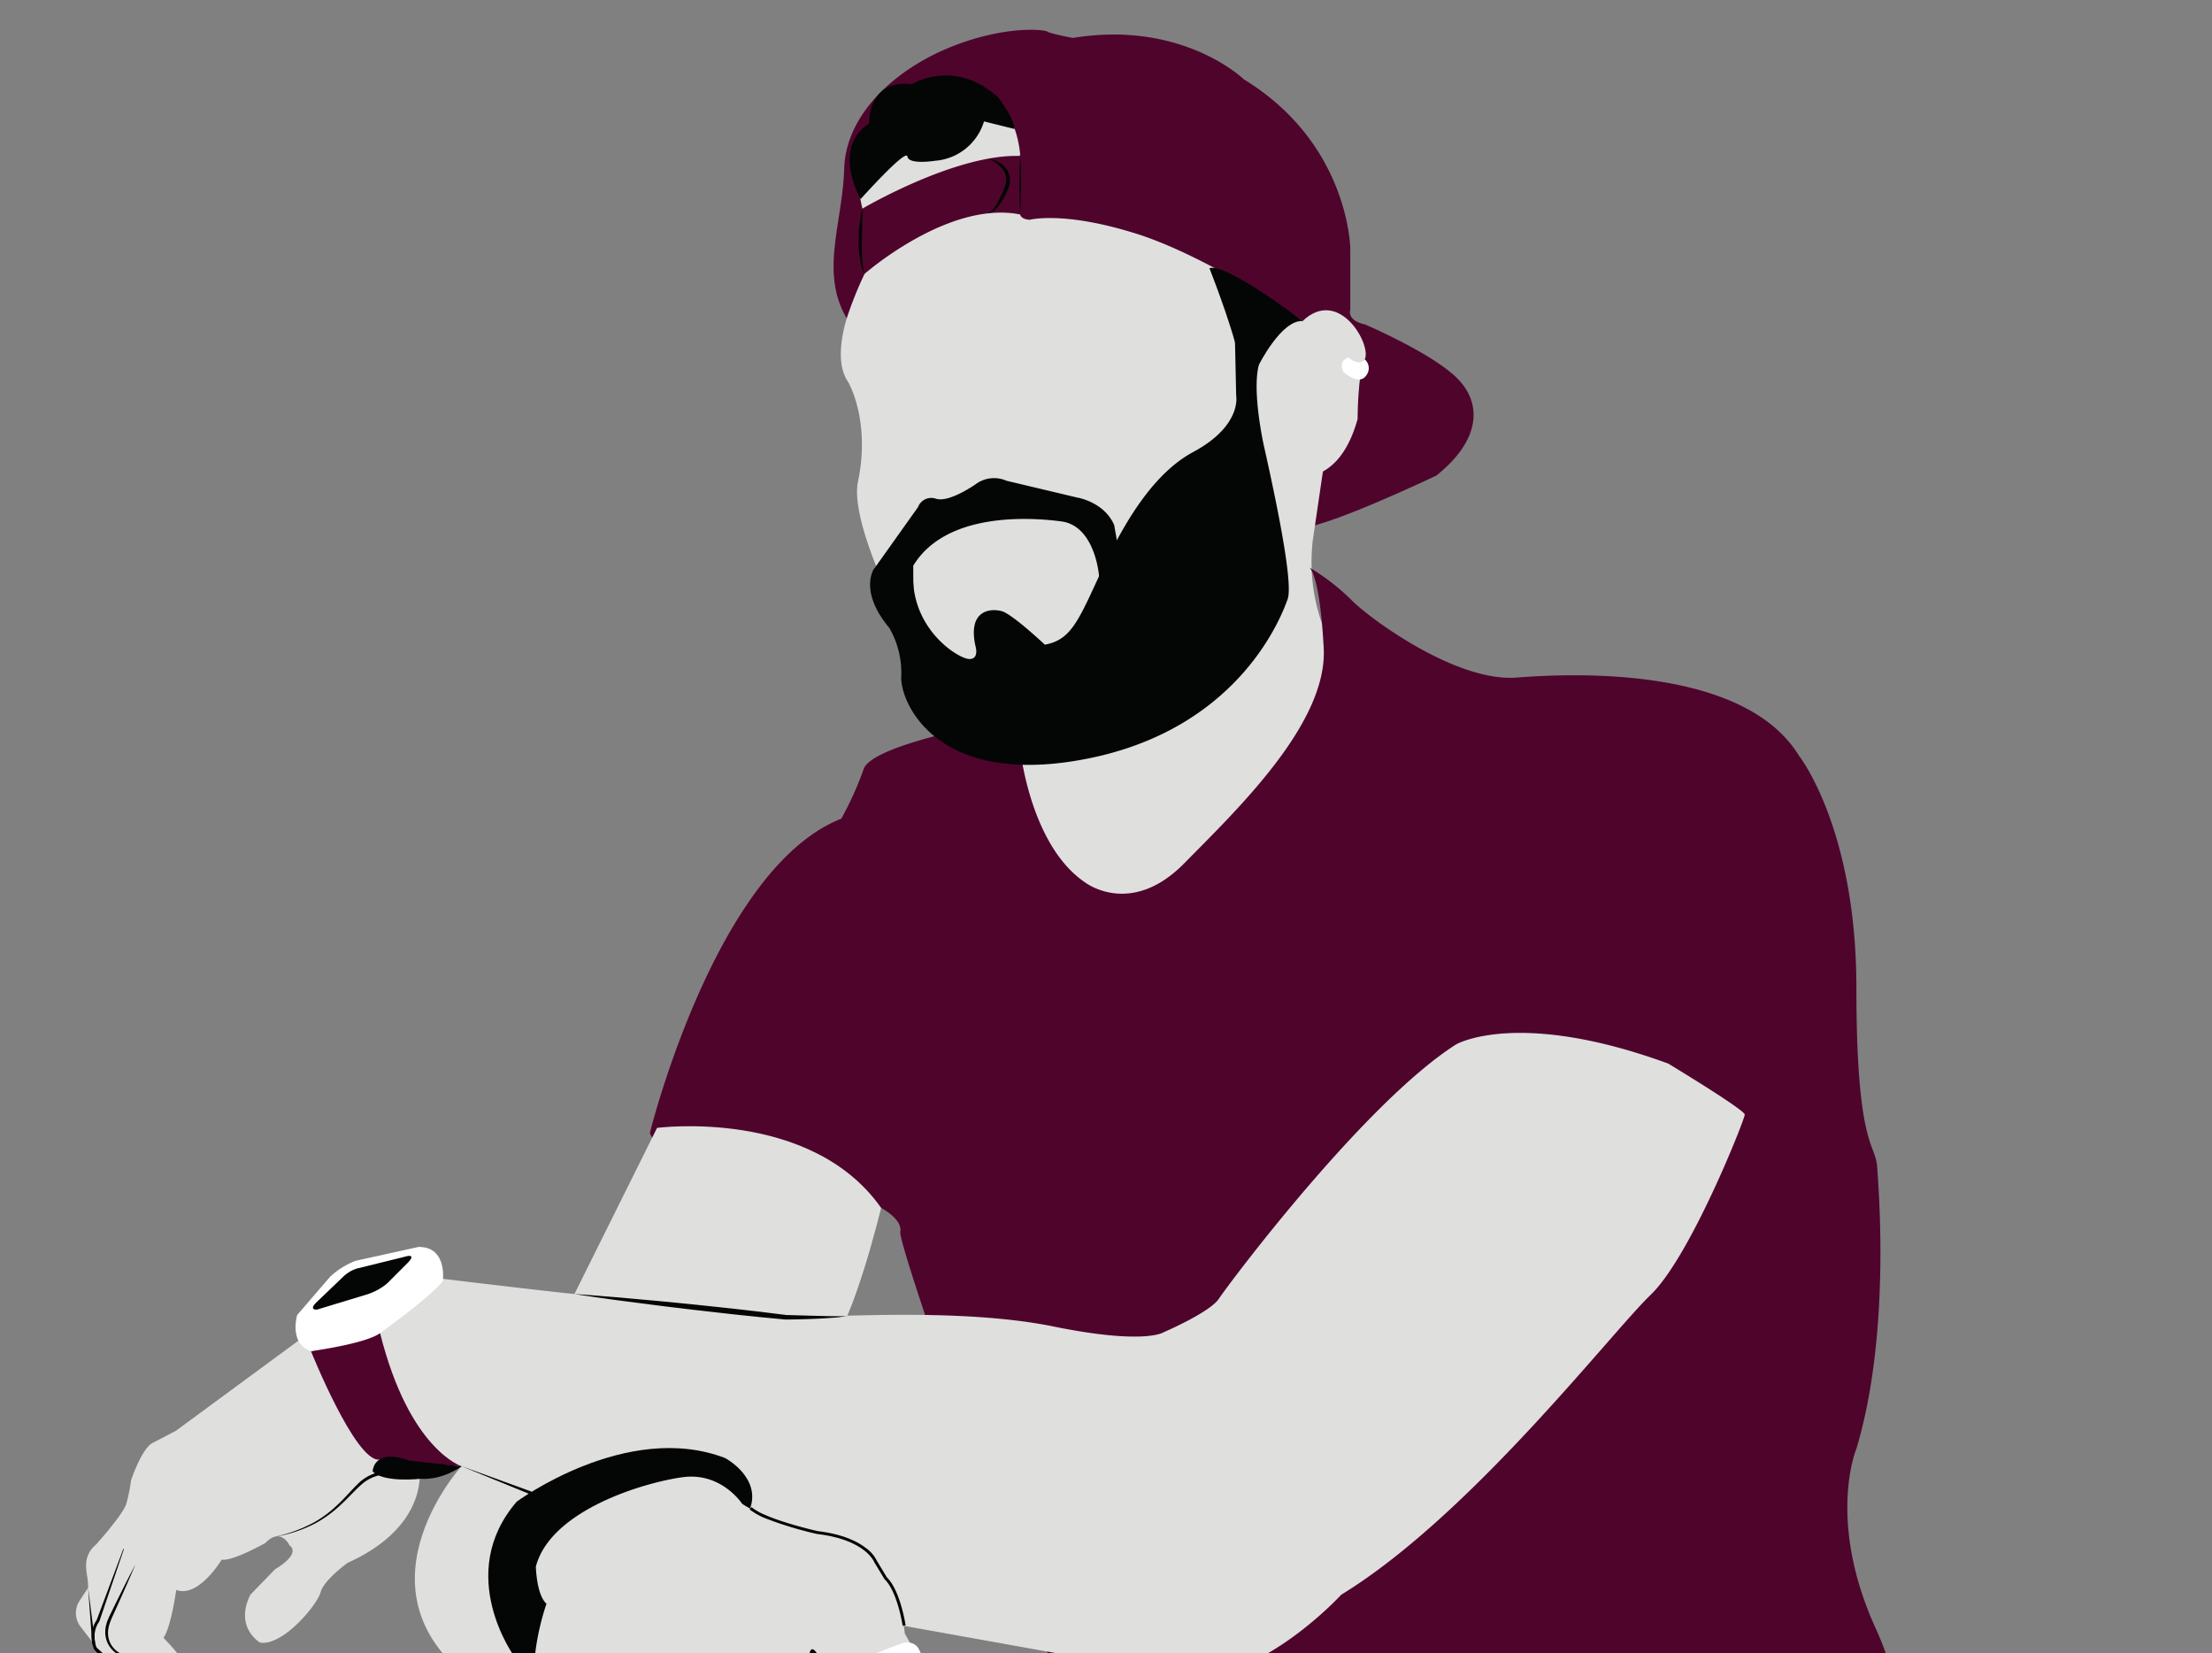 <svg xmlns="http://www.w3.org/2000/svg" xmlns:xlink="http://www.w3.org/1999/xlink" width="558" height="417" viewBox="0 0 558 417"><rect x="0" y="0" width="558" height="417" fill="#808080" stroke="none"/><defs><style>.a{fill:#fff;}.b{clip-path:url(#a);}.c{fill:#dfdfde;}.d{fill:#4f042c;}.e{fill:#040505;}</style><clipPath id="a"><rect class="a" width="558" height="417" transform="translate(-15310 -24547)"/></clipPath></defs><g class="b" transform="translate(15310 24547)"><g transform="translate(-12298.643 -19874.922)"><path class="c" d="M-2678.725-4637.879c1.751,4.12-7.974,12.2-21.721,18.04s-27.5,10.5-29.254,6.379,9.165-15.454,22.913-21.3S-2680.475-4642-2678.725-4637.879Z" transform="translate(-66.651 -6.178)"/><path class="d" d="M-2567.085-4590.613v15.422s-1.073,2.682,3.755,3.755c0,0,16.629,7.107,23.066,13.41s6.3,15.556-5.1,24.676c0,0-30.04,14.349-35.135,13.142l-3.755-56.056Z" transform="translate(-103.648 -18.787)"/><path class="c" d="M-2727.58-4589.451s-10.059,18.908-4.024,27.357c0,0,5.633,9.655,2.415,24.943s25.747,62.761,25.747,62.761,58.739,3.219,74.026-45.864l8.047-18.506s12.924,4.928,18.2-14.081c0,0,0-11.466,1.811-15.087s-6.488-18.406-15.69-9.656l-5.129-8.75s-30.325-24.139-64.572-25.044C-2686.746-4611.377-2729.642-4594.53-2727.58-4589.451Z" transform="translate(-65.724 -13.512)"/><path class="c" d="M-2672.665-4444.772s3.42,22.127-1.207,28.564,50.29,29.771,50.29,29.771,33.392-64.974,27.357-91.728c0,0-4.627-9.253-3.219-22.529l4.024-27.358-29.369,7.644Z" transform="translate(-80.81 -34.68)"/><path class="c" d="M-2865.771-4178.943s-30.156,33.155,5.918,56.49l11.231-7.258.062-42.247Z" transform="translate(-29.13 -123.368)"/><path class="e" d="M-2870.778-4036.087s-15.388-64.874,25.949-85.693c0,0,98.567-57.029,128.338,83.882Z" transform="translate(-30.146 -134.991)"/><path class="d" d="M-2631.736-4482.748a55.166,55.166,0,0,1,10.461,8.046c4.224,4.426,26.352,20.92,41.841,19.714s57.531-2.615,71.21,19.714c0,0,14.483,18.305,14.483,58.536s4.828,39.226,5.23,45.06,3.42,42.444-5.23,71.21c0,0-7.644,18.1,5.029,45.662s13.679,88.106,13.679,88.106h-222.279s9.857-58.335.4-80.261-38.623-105-38.019-108.223-4.829-6.034-4.829-6.034-54.915-8.248-58.335-18.909c0,0,16.5-66.784,48.278-79.256a83.051,83.051,0,0,0,5.633-12.471c1.609-5.23,24.34-9.857,24.34-9.857l15.087,4.224s2.414,24.743,16.495,34.2c0,0,11.466,8.851,24.944-4.828s36.208-35.4,35.2-54.312S-2631.736-4482.748-2631.736-4482.748Z" transform="translate(-49.323 -46.189)"/><path class="e" d="M-2689.07-4512.286l17.8,4.225s6.789,1.056,9.354,6.94c0,0,1.962,11.012,2.113,12.069s-6.051,4.409-6.051,4.409c.792-.762.011-16.123-9.337-17.383-8.421-1.137-29.269-2.264-37.416,11.164l.043,12.774c-7.618-1.245-12.116-5.107-10-11.868l11.165-15.69a3.576,3.576,0,0,1,4.526-2.113c3.319,1.057,9.957-3.62,9.957-3.62A7.794,7.794,0,0,1-2689.07-4512.286Z" transform="translate(-68.377 -38.527)"/><path class="e" d="M-2631.576-4559.464l.3,13.578s1.508,7.543-10.863,14.181-20.216,23.687-24.742,33.493-6.638,14.03-12.673,15.086c0,0-8.146-7.693-10.863-8.448s-8.625-.39-6.638,8.75c0,0,1.056,3.319-1.508,3.319s-13.427-6.638-14.182-19.311c0,0-5.733-5.129-9.957-3.319,0,0-3.771,5.582,3.923,14.785a22.568,22.568,0,0,1,3.017,12.069c-.452,6.487,8.751,28.664,47.373,20.82s48.881-36.812,50.088-40.131-1.357-18.1-6.035-38.924c0,0-3.017-13.578-1.207-20.216C-2625.541-4553.731-2626.6-4564.594-2631.576-4559.464Z" transform="translate(-68.241 -26.35)"/><path class="c" d="M-2644.045-4322.478s15.489-9.052,53.508,4.829c0,0,19.311,11.667,19.311,12.873s-13.679,35.806-23.736,45.462-45.461,55.72-78.049,75.635c0,0-23.938,26.15-44.255,19.713l-70.605-12.673-107.016-39.427-10.661,1.408s2.011,13.88-18.1,22.932c0,0-6.035,4.325-6.839,7.443s-9.555,13.679-15.289,12.673c0,0-6.537-3.822-2.414-12.069l6.236-6.437s6.638-3.721,3.621-6.034c0,0-2.213-4.627-6.035-.6,0,0-8.348,4.728-11.064,4.225,0,0-5.833,9.756-11.465,7.644,0,0-1.308,9.454-3.219,12.07,0,0,5.733,5.833,5.833,7.844l6.437.4s6.387.452,6.438,7.946c0,0,8.247,5.632.4,10.962,0,0-2.666.251-3.42-.6a42.835,42.835,0,0,0-4.124-3.018s.956,6.589-4.123,7.242c0,0-2.012.553-3.621-2.615,0,0-7.343-7.9-8.45-9.153s-3.922-4.627-3.922-4.627.6,4.677-3.218,5.331c0,0-3.571.754-3.118-3.621,0,0-1.911-12.271-2.313-13.427l-.4-1.157-3.52-4.576a5.661,5.661,0,0,1-.2-6.034l2.313-3.521a15.217,15.217,0,0,0-.2-2.564c-.251-1.961-1.207-5.481,2.213-8.348,0,0,6.94-7.694,7.645-10.36a41.789,41.789,0,0,0,1.156-5.784s2.515-7.593,5.231-9.354l6.085-3.168,31.18-22.932,36.308-15.389s27.962,3.352,33.124,3.822,47.339,5.7,56.592,5.766,41.1-2.279,64.169,2.414,27.76,1.476,27.76,1.476,11.735-5.029,14.014-8.516S-2667.245-4307.726-2644.045-4322.478Z" transform="translate(0 -86.168)"/><path class="c" d="M-2747.91-4273.226s-7.04,29.168-13.074,35.068l-69.2-3.486,25.748-51.764S-2765.678-4298.5-2747.91-4273.226Z" transform="translate(-41.17 -94.183)"/><path class="e" d="M-2846.106-4132.327s-15.288-20.787.537-39.159c0,0,27.759-20.518,52.569-11,0,0,9.387,4.962,6.168,13.142C-2786.832-4169.341-2836.048-4127.634-2846.106-4132.327Z" transform="translate(-35.439 -121.829)"/><path class="c" d="M-2784.777-4168.5s-5.229-8.046-15.02-6.7-33.258,8.313-37.012,22.529c0,0,.133,7.108,2.682,9.387,0,0-8.18,22.664,1.877,31.649,0,0,3.621,12.069,7.51,14.215s11,17.7,11,17.7,4.961,7.241,8.582,5.9l7.51-3.219s5.9-3.084.537-12.07a114.032,114.032,0,0,0-8.583-12.874s-2.548-4.292-1.341-6.437c0,0,1.609-2.279,6.168,6.168s9.387,20.384,9.387,20.384,3.487,10.192,10.192,8.583,8.852-4.292,8.852-4.292,2.816-5.364-1.073-9.387-14.751-31.649-14.751-31.649,1.61-3.889,4.292,2.95,8.314,21.457,8.314,21.457,3.89,11.265,8.046,12.07,12.338-5.1,12.338-5.1,4.292-8.18,1.341-11.8-13.947-30.844-13.947-30.844.134-4.828,2.95.8,9.656,20.384,9.656,20.384,4.694,13.813,4.828,14.483.8,13.143.8,13.143-.134,6.035,3.487,9.119,9.253-.537,12.6-5.365c0,0,9.522,6.84,16.629,3.219,0,0,6.84-.8.269-12.069,0,0-4.828-12.605-4.292-14.484s-4.828-9.119-4.828-9.119l-12.337-15.825-5.633-10.192s-.8-8.716-4.827-13.946-3.621-9.253-16.361-11.533S-2784.777-4168.5-2784.777-4168.5Z" transform="translate(-39.371 -124.28)"/><path class="e" d="M-2699.571-4060.221c.036-.074,1.579-3.2,2.084-14.5v-.02l-.6-11.7,0-.02a45.865,45.865,0,0,0-3.251-10.764l-.335.164.362-.086-2.783-11.6-.725.174,2.792,11.639.018.038a37.1,37.1,0,0,1,2.413,6.955c.263,1.043.456,1.945.584,2.586.063.321.111.575.143.75s.046.267.046.267l.368-.061-.372.019.6,11.667.372-.019-.372-.017a74.088,74.088,0,0,1-1.2,11.34,21.022,21.022,0,0,1-.574,2.251c-.074.225-.134.381-.173.48l-.044.1-.01.022,0,0,.107.051-.106-.052h0l.107.051-.106-.052.668.333Z" transform="translate(-73.016 -141.2)"/><path class="a" d="M-2714.359-4111.048s2.414-.855,2.012-2.011l-2.313-4.626s-1.006-2.163-4.023-1.409c0,0-15.691,5.331-16.7,9.253,0,0-1.609,2.163-1.006,2.917l1.911,4.425a2.157,2.157,0,0,0,1.71-.7C-2725.95-4106.415-2719.041-4109.708-2714.359-4111.048Z" transform="translate(-64.964 -138.532)"/><path class="d" d="M-2632.448-4652.046s-15.422-15.019-43.182-10.46c0,0-5.632-1.072-6.436-1.609s-10.863-1.609-24.676,4.024-26.151,16.9-26.553,30.576-6.181,26.183.624,37.716a102.872,102.872,0,0,1,4.472-11.163s21.188-18.641,39.292-15.02c0,0,.134,1.207,2.414,1.341,0,0,8.449-2.28,26.821,3.486s42.008,22.061,42.008,22.061l12.036-18.3S-2605.895-4635.818-2632.448-4652.046Zm-96.254,32.588c-6.637-28.061,18.1-33.191,18.1-33.191,20.82-1.81,21.725,19.915,21.725,19.915C-2705.166-4633.338-2728.7-4619.458-2728.7-4619.458Z" transform="translate(-65.105)"/><path class="e" d="M-2608.879-4583.991s8.046,20.384,7.51,24.944l4.979-.587s5.683-11.348,11.013-11.013C-2585.378-4570.648-2604.454-4585.333-2608.879-4583.991Z" transform="translate(-97.391 -20.448)"/><path class="e" d="M-2683.761-4621a7.539,7.539,0,0,1,2.244.687,6.431,6.431,0,0,1,1.946,1.426,4.834,4.834,0,0,1,1.162,2.209,5.872,5.872,0,0,1-.039,2.5l-.005.025-.008.023a20.041,20.041,0,0,1-2.031,4.147,9.836,9.836,0,0,1-1.481,1.8,3.3,3.3,0,0,1-2.066,1.01,3.607,3.607,0,0,0,1.709-1.342,12.573,12.573,0,0,0,1.172-1.864c.336-.657.662-1.322.947-2.008s.576-1.377.809-2.064l-.014.048a5.106,5.106,0,0,0,.086-2.084,4.386,4.386,0,0,0-.836-1.9A8.981,8.981,0,0,0-2683.761-4621Z" transform="translate(-78.297 -11.069)"/><path class="e" d="M-2672.908-4621.894c.093,1.229.125,2.458.164,3.688,0,1.229.041,2.459.016,3.688s-.014,2.459-.06,3.688-.077,2.458-.153,3.688c-.071-1.229-.111-2.459-.136-3.688-.041-1.229-.029-2.458-.043-3.688s.024-2.459.033-3.688C-2673.046-4619.436-2673.007-4620.665-2672.908-4621.894Z" transform="translate(-81.069 -10.84)"/><path class="e" d="M-2726.551-4604.1c.043,2.793-.107,5.538-.134,8.29-.007,1.374-.007,2.748.086,4.117a22.6,22.6,0,0,0,.551,4.088,14.178,14.178,0,0,1-1.145-4.025,28.19,28.19,0,0,1-.3-4.182,34.833,34.833,0,0,1,.2-4.175A26.757,26.757,0,0,1-2726.551-4604.1Z" transform="translate(-67.257 -15.362)"/><path class="e" d="M-2688.911-4635.611l-7.736-1.914a14.013,14.013,0,0,1-12.338,9.923s-6.705,1.073-6.974-1.073-11.8,10.729-11.8,10.729-7.51-12.875,2.145-19.042c0,0-.536-11.266,10.729-9.925,0,0,10.82-6.721,21.816,3.338C-2690.773-4640.54-2689.127-4637.635-2688.911-4635.611Z" transform="translate(-66.483 -3.926)"/><path class="e" d="M-2888.357-4176.805a34.2,34.2,0,0,0-5.064-.2,22.37,22.37,0,0,0-5,.681,10.368,10.368,0,0,0-4.384,2.231c-1.269,1.117-2.441,2.367-3.655,3.584a43.674,43.674,0,0,1-3.82,3.488,30.661,30.661,0,0,1-4.324,2.847,34.17,34.17,0,0,1-9.743,3.29l-.007-.03a36.13,36.13,0,0,0,9.573-3.582,30.327,30.327,0,0,0,4.189-2.906,43.274,43.274,0,0,0,3.689-3.537c1.178-1.239,2.323-2.523,3.6-3.707a11.041,11.041,0,0,1,4.677-2.426,26.976,26.976,0,0,1,10.373-.47Z" transform="translate(-17.248 -123.651)"/><path class="d" d="M-2912.7-4219.312s11.13,27.76,17.165,27.358l20.853,1.676s-13.209-4.09-20.585-33.594Z" transform="translate(-20.208 -111.955)"/><path class="e" d="M-2879.776-4176.511s-9.387,1.072-12.069-1.878c0,0,.134-6.035,9.388-2.682l13.075,1.408S-2874.144-4176.109-2879.776-4176.511Z" transform="translate(-25.506 -122.57)"/><path class="a" d="M-2917.51-4235.83s-2.145,7.242,3.487,9.119c0,0,13.812-1.877,17.433-4.56,0,0,12.74-9.119,15.825-13.143,0,0,1.207-8.716-6.169-8.582l-15.824,3.487a19.881,19.881,0,0,0-6.438,4.022Z" transform="translate(-18.884 -104.556)"/><path class="e" d="M-2900.911-4246.8l11.868-2.917s3.57-1.207.8,1.609l-5.129,5.129a15.222,15.222,0,0,1-5.029,2.716l-12.573,3.822s-2.163.251-.3-1.71l6.94-6.638A8.76,8.76,0,0,1-2900.911-4246.8Z" transform="translate(-20.379 -105.324)"/><path class="a" d="M-2562.366-4553.76a4.2,4.2,0,0,0,2.28,1.208,1.793,1.793,0,0,0,1.777-.738,2.979,2.979,0,0,1,.235,4.225c-1.877,2.414-5.633-1.073-5.633-1.073S-2565.182-4552.954-2562.366-4553.76Z" transform="translate(-108.768 -28.149)"/><path class="e" d="M-2948.882-4110.972a6.045,6.045,0,0,1-.578,1.86,4.153,4.153,0,0,1-1.248,1.512,3.5,3.5,0,0,1-1.861.676,5.2,5.2,0,0,1-1-.008c-.33-.042-.653-.121-.982-.18h0l-.017-.007-10.572-4.15h0l-.068-.03-.043-.037q-3.431-2.947-6.908-5.84l-6.936-5.8.043.028a6.82,6.82,0,0,1-2.308-2.3,6.337,6.337,0,0,1-.912-3.137,7.689,7.689,0,0,1,.136-1.64c.055-.266.141-.525.21-.788a4.458,4.458,0,0,1,.263-.769l.307-.751.343-.708.691-1.411c1.836-3.764,3.709-7.511,5.659-11.221-1.62,3.866-3.315,7.7-5.049,11.508-.84,1.924-1.88,3.754-1.859,5.771a5.771,5.771,0,0,0,.71,2.852,6.1,6.1,0,0,0,2.058,2.128l.031.019.012.009,7.024,5.7q3.5,2.86,7.052,5.665l-.111-.067h0l10.366,4.638-.02-.008c.308.07.614.16.924.216a4.941,4.941,0,0,0,.94.051,3.283,3.283,0,0,0,1.776-.553,4.022,4.022,0,0,0,1.271-1.407A6,6,0,0,0-2948.882-4110.972Z" transform="translate(-2.531 -131.82)"/><path class="e" d="M-2957.195-4104.959l-15.9-9.179-.015-.008-.015-.013-13.087-11.391-.06-.053-.033-.076h0a8.351,8.351,0,0,1-.494-1.851,8.335,8.335,0,0,1-.069-1.9,6.805,6.805,0,0,1,.4-1.871,7.2,7.2,0,0,1,.889-1.7h0l-.049.093,6.743-18,.143.052-6.183,18.2-.01.029-.038.063h0a6.437,6.437,0,0,0-.792,1.519,6.061,6.061,0,0,0-.358,1.678,7.6,7.6,0,0,0,.063,1.731,7.719,7.719,0,0,0,.439,1.662h0l-.093-.128,12.845,11.661-.029-.022Z" transform="translate(-1.36 -130.49)"/><path class="e" d="M-2977.1-4105.646l-8.95-11.5.6-.443Z" transform="translate(-1.575 -138.956)"/><path class="e" d="M-2988.07-4137.782l1.779,14.094-.742.074Z" transform="translate(-1.06 -133.825)"/><path class="e" d="M-2823.609-4237.088c2.234.14,4.464.32,6.694.5s4.46.349,6.687.561c4.453.412,8.912.781,13.36,1.244,4.452.431,8.9.924,13.344,1.393l6.665.761,6.657.829-.056,0,7.755.215,3.878.089c.647.006,1.292.01,1.938,0a12.663,12.663,0,0,0,1.934-.108,23.032,23.032,0,0,1-3.859.508c-1.294.1-2.589.182-3.885.241-2.591.116-5.181.177-7.774.205h-.019l-.038,0-6.679-.635-6.672-.7c-4.443-.507-8.889-.99-13.328-1.535-4.443-.512-8.875-1.119-13.312-1.682-2.219-.277-4.435-.583-6.649-.9S-2821.4-4236.741-2823.609-4237.088Z" transform="translate(-42.84 -108.597)"/><path class="e" d="M-2725.021-4135.2a41.051,41.051,0,0,0-1.075-4.8c-.757-2.607-1.917-5.635-3.7-7.367l-.259.269.319-.192-2.576-4.271-.319.192.348-.134a8.51,8.51,0,0,0-2.777-3.229c-2.164-1.672-5.889-3.506-12.145-4.249l-.044.369.082-.363s-.2-.045-.568-.131c-1.278-.3-4.53-1.1-7.865-2.164-1.667-.535-3.354-1.137-4.82-1.777a14.556,14.556,0,0,1-3.483-1.983l-.485.567a16.927,16.927,0,0,0,4.324,2.377,93.431,93.431,0,0,0,12.734,3.838l.018,0,.019,0c6.149.731,9.732,2.52,11.776,4.1a9.937,9.937,0,0,1,2.042,2.064,5.665,5.665,0,0,1,.395.631c.039.074.065.13.081.166l.016.038,0,.007.046-.019-.046.018h0l.046-.019-.046.018.011.029,2.619,4.342.035.034c1.6,1.532,2.771,4.483,3.5,7.038.368,1.277.632,2.456.8,3.313.087.43.149.778.19,1.019s.061.372.061.372l.738-.108Z" transform="translate(-57.885 -126.902)"/><path class="e" d="M-2861.733-4178.838l17.681,6.418-.268.7Z" transform="translate(-33.155 -123.395)"/><path class="c" d="M-2842.059-4113.82c.008,0,.747-.013,1.611-.122a9.53,9.53,0,0,0,1.324-.253,3.02,3.02,0,0,0,1.118-.516l-.477-.573a2.4,2.4,0,0,1-.84.371,10.642,10.642,0,0,1-1.805.292c-.274.024-.512.037-.68.046s-.264.009-.265.009l.013.746Z" transform="translate(-38.15 -139.54)"/></g></g></svg>